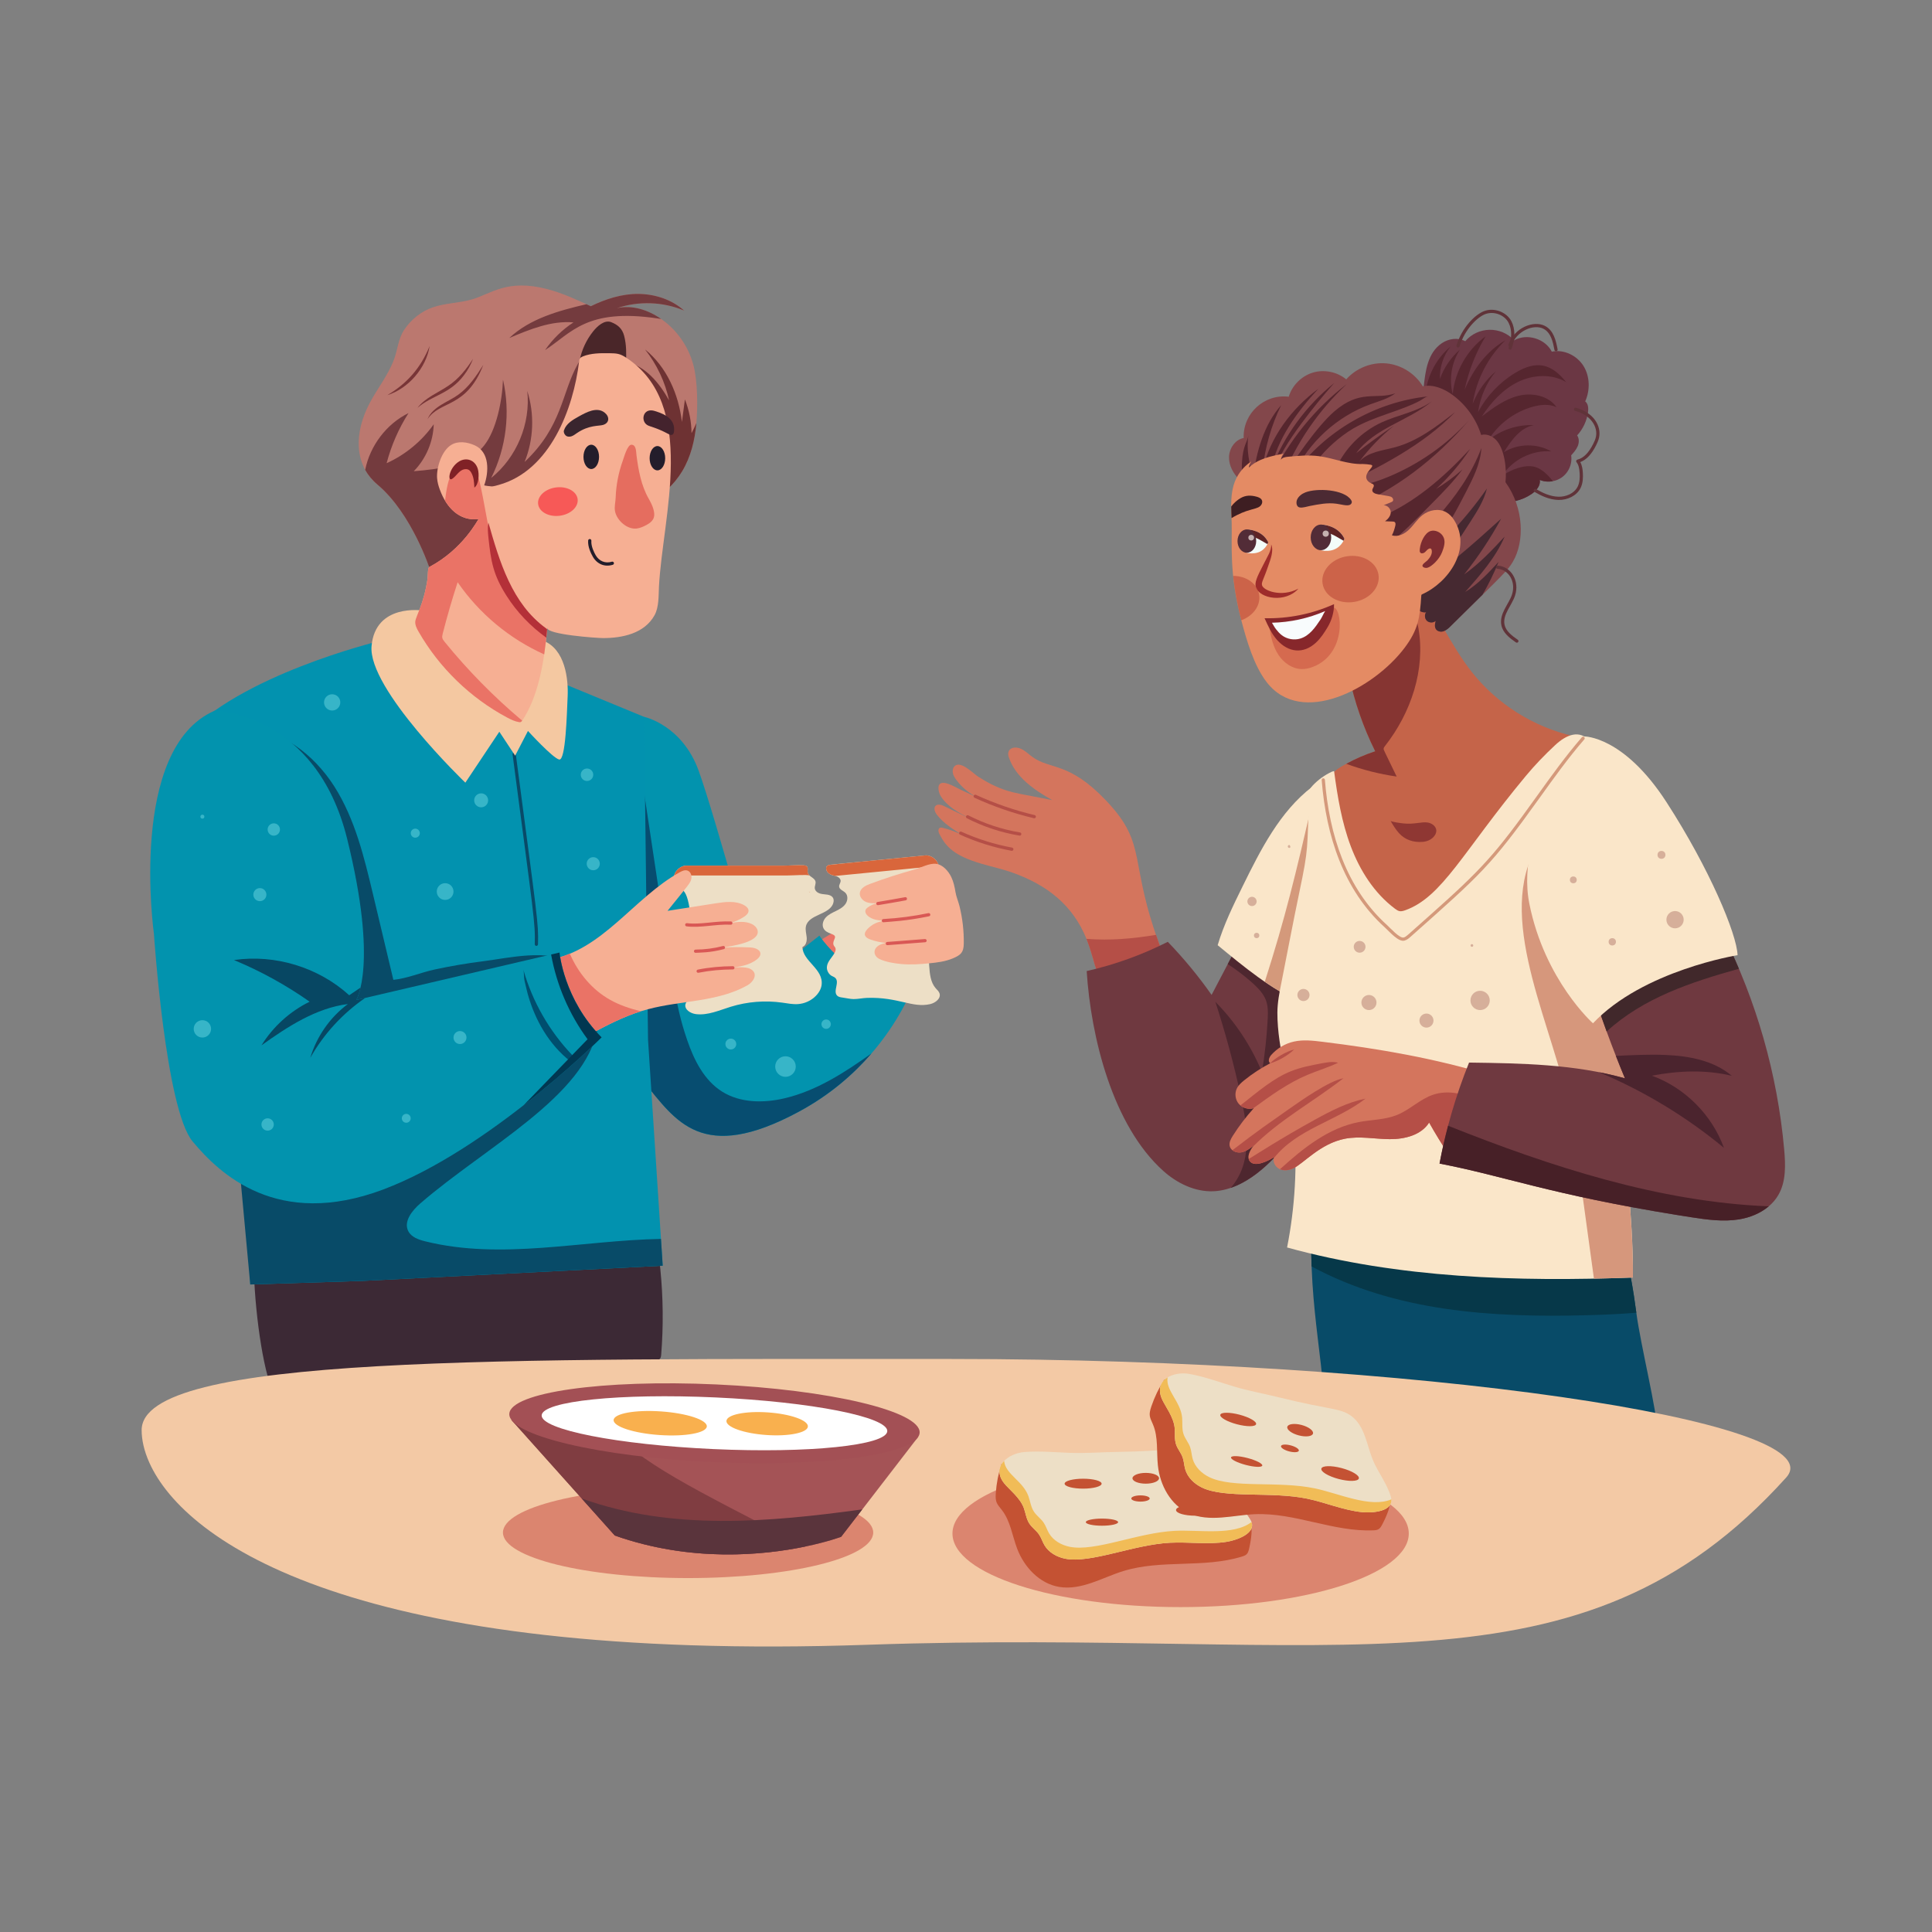 <?xml version="1.0" encoding="utf-8"?>
<svg xmlns="http://www.w3.org/2000/svg" id="Layer_1" style="enable-background:new 0 0 600 600" version="1.1" viewBox="0 0 600 600" x="0" y="0">
  <rect x="0" y="0" width="600" height="600" fill="#808080" stroke="none"/>
  <g id="Sharing_Food_1_">
    <g id="Sharing_Food">
      <g>
        <path d="M79.015,385.12c-0.911,11.195,1.129,31.374,4.098,42.261&#xD;&#xA;				c39.132,10.139,79.677-1.742,120.179-4.855&#xD;&#xA;				c1.607-0.124,1.947-0.563,2.049-1.83c1.416-17.687-0.374-35.589-5.272-52.737" style="fill:#3c2935"/>
        <path d="M514.624,444.153c-3.264,0.334-6.553,0.358-9.826,0.157&#xD;&#xA;				c-8.237-0.505-7.653-8.958-93.164-4.181c-1.164-23.483-6.504-40.014-3.566-72.711&#xD;&#xA;				l96.825,22.701c1.168,3.716,2.336,10.376,3.283,17.557&#xD;&#xA;				C509.493,417.665,514.735,438.78,514.624,444.153z" style="fill:#084b68"/>
        <path d="M508.176,407.675c-5.145,0.434-10.313,0.647-15.466,0.781&#xD;&#xA;				c-29.47,0.786-59.423-1.159-85.384-15.15&#xD;&#xA;				c-0.276-8.632-0.032-17.28,0.742-25.889l96.825,22.701&#xD;&#xA;				C506.061,393.835,507.229,400.495,508.176,407.675z" style="fill:#063849"/>
        <path d="M291.777,290.244c-2.186,3.714-4.367,7.423-6.552,11.137&#xD;&#xA;				l-10.752,13.387c-3.478-0.996-6.594-3.028-9.252-5.478&#xD;&#xA;				c-4.172-3.852-9.259-11.188-12.41-15.948c8.479-5.77,17.796-10.178,27.071-14.559&#xD;&#xA;				c0.644-0.304,0.899-0.266,1.371,0.245&#xD;&#xA;				C284.762,282.766,288.267,286.502,291.777,290.244z" style="fill:#ea7366"/>
        <path d="M343.515,310.693c0.329-0.296-3.195-9.919-3.501-10.993&#xD;&#xA;				c-0.778-2.76-1.547-5.478-2.602-8.127&#xD;&#xA;				c-4.269-10.55-12.262-16.728-22.889-20.537&#xD;&#xA;				c-3.181-1.139-6.492-1.848-9.729-2.797c-8.441-2.48-11.013-5.214-13.072-9.257&#xD;&#xA;				c-0.324-0.634-0.477-1.597,0.171-1.894c0.283-0.13,0.607-0.06,0.908,0.009&#xD;&#xA;				c2.014,0.491,3.973,1.199,5.83,2.107c-2.727-1.718-5.515-3.478-7.529-5.997&#xD;&#xA;				c-1.833-2.269-0.669-4.195,2.042-2.89c2.626,1.269,5.247,2.538,7.872,3.806&#xD;&#xA;				c-3.366-1.769-6.895-3.686-8.891-6.923c-0.593-0.963-1.287-3.556,0.241-4.001&#xD;&#xA;				c1.607-0.472,4.566,1.403,5.978,2.061c1.843,0.852,3.686,1.709,5.533,2.565&#xD;&#xA;				c-2.709-1.269-5.094-3.214-6.876-5.612c-0.482-0.648-0.931-1.352-1.084-2.144&#xD;&#xA;				c-0.157-0.792,0.028-1.699,0.644-2.223c1.899-1.607,5.742,2.403,7.196,3.339&#xD;&#xA;				c2.797,1.801,5.774,3.357,8.96,4.348c2.406,0.752,4.053,1.021,14.054,2.94&#xD;&#xA;				c-5.622-3.153-11.447-7.189-13.484-13.313c-0.889-2.676,1.607-3.654,3.918-2.551&#xD;&#xA;				c1.283,0.611,2.288,1.662,3.445,2.491c5.649,4.03,11.321,1.391,22.824,13.494&#xD;&#xA;				c13.412,14.077,6.583,18.661,17.323,46.663L343.515,310.693z" style="fill:#d4755d"/>
        <path d="M343.515,310.693c0.329-0.296-3.195-9.919-3.501-10.993&#xD;&#xA;				c-0.778-2.76-1.547-5.478-2.602-8.127c7.365,0.574,14.363-0.054,21.611-1.246&#xD;&#xA;				c0.556,1.658,1.148,3.302,1.774,4.932L343.515,310.693z" style="fill:#b54f47"/>
        <path d="M411.831,314.726c-0.783,11.549-2.538,23.301-7.96,33.531&#xD;&#xA;				c-5.183,9.766-16.008,21.254-27.01,21.699&#xD;&#xA;				c-5.742,0.236-11.303-2.477-15.587-6.311&#xD;&#xA;				c-15.706-14.081-22.487-41.463-23.792-62.074&#xD;&#xA;				c8.729-1.973,17.212-5.034,25.186-9.081c4.955,5.131,9.507,10.646,13.605,16.48&#xD;&#xA;				c8.478-16.158,6.608-12.59,7.835-14.929L411.831,314.726z" style="fill:#6f3940"/>
        <path d="M411.831,314.726c-0.783,11.549-2.538,23.301-7.96,33.531&#xD;&#xA;				c-4.431,8.35-12.887,17.688-21.681,20.671&#xD;&#xA;				c6.748-7.754,5.38-18.214,3.228-28.201c-2.149-9.998-4.816-19.884-7.979-29.608&#xD;&#xA;				c6.173,6.242,11.118,13.697,14.471,21.815&#xD;&#xA;				c0.898-5.45,1.496-10.956,1.787-16.471c0.255-4.905-0.234-7.209-4.932-11.373&#xD;&#xA;				c-2.343-2.079-4.848-3.978-7.479-5.677c0.94-1.792,1.88-3.579,2.82-5.371&#xD;&#xA;				L411.831,314.726z" style="fill:#4e272f"/>
        <path d="M412.304,270.846c-2.542,12.869-5.422,27.626-7.965,40.5&#xD;&#xA;				c-9.541-3.955-18.226-11.27-26.182-17.805&#xD;&#xA;				c1.88-6.358,4.825-12.345,7.752-18.296&#xD;&#xA;				c5.608-11.387,11.549-23.19,21.62-30.919&#xD;&#xA;				C414.072,280.669,411.816,268.135,412.304,270.846z" style="fill:#fae6c9"/>
        <path d="M412.304,270.846c-2.542,12.869-5.422,27.626-7.965,40.5&#xD;&#xA;				c-4.01-1.662-7.854-3.908-11.558-6.441c6.418-20.014,9.522-33.101,14.92-56.355&#xD;&#xA;				l0.783,1.065L412.304,270.846z" style="fill:#d4997b"/>
        <g>
          <path d="M493.178,127.963c-0.352,2.686-1.551,5.256-3.385,7.256&#xD;&#xA;					c0.676,0.954,0.63,2.273,0.176,3.352c-0.449,1.079-1.246,1.968-2.028,2.834&#xD;&#xA;					c0.526,3.484-1.674,7.271-5.705,8.029c-1.357,0.255-2.788,0.134-4.061-0.398&#xD;&#xA;					c0.324,1.741-1.033,3.343-2.491,4.353c-2.991,2.07-6.738,2.848-10.373,2.732&#xD;&#xA;					c-3.64-0.116-7.196-1.07-10.646-2.218&#xD;&#xA;					c-1.268-3.413,4.616,12.425-12.521-33.702&#xD;&#xA;					c0.516-4.953,1.213-10.644,5.659-13.637c2.116-1.422,5.01-1.82,7.238-0.593&#xD;&#xA;					c3.953-4.612,11.079-4.75,15.198-0.287c3.959-2.237,9.627-0.523,11.688,3.529&#xD;&#xA;					c3.746-0.787,7.803,1.185,9.831,4.427c2.028,3.246,2.102,7.52,0.546,11.016&#xD;&#xA;					C493.243,125.393,493.331,126.778,493.178,127.963z" style="fill:#6b3744"/>
          <path d="M462.185,136.734c3.936-3.214,9.076-4.922,14.151-4.705&#xD;&#xA;					c-4.232,0.801-7.015,4.76-9.303,8.414c4.376-2.732,10.261-2.834,14.73-0.259&#xD;&#xA;					c-5.95-0.486-12.054,2.556-15.253,7.594&#xD;&#xA;					c2.688-1.962,7.158-3.671,10.28-2.751c2.088,0.611,4.172,2.665,5.446,4.408&#xD;&#xA;					c-1.357,0.255-2.788,0.134-4.061-0.398c0.324,1.741-1.033,3.343-2.491,4.353&#xD;&#xA;					c-2.991,2.07-6.738,2.848-10.373,2.732c-3.64-0.116-7.196-1.07-10.646-2.218&#xD;&#xA;					l-11.924-32.09c0.695-5.464,3.491-10.65,7.733-14.175&#xD;&#xA;					c-2.246,2.811-3.431,6.446-3.283,10.044c1.236-3.496,3.394-6.659,6.191-9.095&#xD;&#xA;					c-2.607,4.024-3.436,9.159-2.223,13.795&#xD;&#xA;					c0.662-7.052,4.473-13.758,10.201-17.93&#xD;&#xA;					c-3.061,5.122-5.27,10.743-6.511,16.578&#xD;&#xA;					c2.626-6.215,6.784-11.998,12.642-15.337&#xD;&#xA;					c-5.399,5.233-9.02,12.271-10.136,19.713&#xD;&#xA;					c1.523-3.903,4.029-7.414,7.224-10.127c-2.964,3.617-4.904,8.062-5.548,12.693&#xD;&#xA;					c2.667-4.996,6.701-9.252,11.549-12.183c6.647-4.028,11.233-2.865,15.795,2.871&#xD;&#xA;					c-4.473-2.672-10.322-2.32-14.999-0.019&#xD;&#xA;					c-4.677,2.302-8.312,6.312-11.178,10.669&#xD;&#xA;					c3.496-2.635,7.117-5.335,11.364-6.395c4.246-1.056,9.321-0.06,11.827,3.529&#xD;&#xA;					c-2.255-1.056-4.908-0.801-7.312-0.144&#xD;&#xA;					C470.358,127.871,465.288,131.677,462.185,136.734z" style="fill:#56262f"/>
          <path d="M488.607,228.596c-8.682,17.411-17.43,34.934-29.122,50.483&#xD;&#xA;					c-5.613,7.453-10.191,11.239-19.574,10.359&#xD;&#xA;					c-15.365-1.445-27.394-14.195-27.83-29.733&#xD;&#xA;					c-0.153-5.46,1.148-10.863,1.278-16.323c0.069-2.855,0.102-3.71,4.732-6.172&#xD;&#xA;					c2.871-1.57,5.886-2.871,8.993-3.894c-3.7-7.446-6.446-15.369-8.141-23.505&#xD;&#xA;					c4.77-5.784,9.604-11.516,14.499-17.198&#xD;&#xA;					c8.281-14.989,5.425-9.819,6.043-10.937&#xD;&#xA;					c6.793,8.377,10.947,18.624,17.638,27.08&#xD;&#xA;					C464.977,218.664,476.276,225.79,488.607,228.596z" style="fill:#c56449"/>
          <path d="M505.672,366.674c0.705,10.044,1.538,19.984,1.44,30.073&#xD;&#xA;					c-35.856,1.336-72.661,0.24-107.399-9.332&#xD;&#xA;					c2.468-12.475,3.196-25.295,2.19-37.973&#xD;&#xA;					c-0.915-11.687-5.221-23.217-5.198-34.912c0.008-3.136,0.615-6.241,1.238-9.317&#xD;&#xA;					c1.86-9.369,3.623-18.761,5.581-28.116c2.992-14.259,2.336-12.889,3.076-30.629&#xD;&#xA;					c0.04-1.16,0.176-1.547,1.035-2.483c1.71-1.815,3.758-3.301,6.024-4.343&#xD;&#xA;					l0.653-0.188c1.058,7.952,2.371,15.926,5.199,23.412&#xD;&#xA;					c2.828,7.501,7.299,14.553,13.713,19.346c1.097,0.818,1.642,1.018,3.151,0.488&#xD;&#xA;					c11.606-4.138,17.893-18.156,37.477-41.716&#xD;&#xA;					c2.851-3.428,5.874-6.564,9.137-9.602c3.368-3.136,7.547-5.018,10.862-1.118&#xD;&#xA;					c3.458,4.066,5.694,9.527,7.359,14.53c2.296,6.879,3.518,14.02,4.508,21.207&#xD;&#xA;					c2.743,19.771,3.254,22.648,0.998,71.639&#xD;&#xA;					C506.272,347.192,504.997,357.192,505.672,366.674z" style="fill:#fae6c9"/>
          <path d="M505.672,366.674c0.705,10.044,1.538,19.984,1.44,30.073&#xD;&#xA;					c-4.028,0.15-8.064,0.263-12.1,0.345&#xD;&#xA;					c-5.954-43.316-6.471-48.203-8.417-56.404&#xD;&#xA;					c-6.364-26.9-23.077-58.873-7.651-80.431l26.773,5.746&#xD;&#xA;					c0.167,1.216,0.566,4.279,1.493,11.395c0.008,2.543,0.277,5.169,0.69,7.817&#xD;&#xA;					c0.73,11.808-0.703,41.965-1.185,52.428&#xD;&#xA;					C506.272,347.192,504.997,357.192,505.672,366.674z" style="fill:#d6977c"/>
          <path d="M433.748,241.164c-5.339-0.764-10.595-2.093-15.656-3.954&#xD;&#xA;					c2.871-1.57,5.886-2.871,8.993-3.894c-3.7-7.446-6.446-15.369-8.141-23.505&#xD;&#xA;					c4.77-5.784,9.604-11.516,14.499-17.198l2.584-4.672&#xD;&#xA;					c2.955,1.578,3.885,3.819,4.464,7.062c2.274,12.892-2.292,26.385-10.373,36.684&#xD;&#xA;					c-0.195,0.25-0.403,0.523-0.417,0.843&#xD;&#xA;					C429.687,232.907,429.57,232.519,433.748,241.164z" style="fill:#863532"/>
          <path d="M469.844,174.427c-1.606,2.73-2.552,3.505-18.699,19.407&#xD;&#xA;					c-1.158,1.148-2.82,3.089-4.719,2.024c-0.486-0.273-0.746-0.843-0.787-1.398&#xD;&#xA;					s0.097-1.107,0.232-1.644c-0.732,0.662-1.973,0.662-2.704-0.005&#xD;&#xA;					c-0.732-0.667-0.847-1.903-0.255-2.695c-0.759,0.208-1.57-0.093-2.237-0.509&#xD;&#xA;					c-1.542-0.954-2.639-2.505-3.357-4.168c-2.12-4.88-0.394-7.907-7.265-14.397&#xD;&#xA;					c-2.516-2.389-5.435-4.546-7.951-6.923c-4.951-4.683-10.674-9.973-14.827-13.744&#xD;&#xA;					l-22.264-1.329c-1.949-1.862-3.385-4.413-3.329-7.108&#xD;&#xA;					c0.06-2.69,1.908-5.409,4.552-5.918&#xD;&#xA;					c-0.256-7.634,6.403-13.74,13.994-12.813c1.06-3.519,3.964-6.423,7.483-7.488&#xD;&#xA;					c3.515-1.06,7.543-0.245,10.373,2.098c3.061-3.482,7.83-5.386,12.442-4.964&#xD;&#xA;					c4.617,0.421,8.965,3.153,11.345,7.127c3.246-0.709,6.603,0.741,9.28,2.709&#xD;&#xA;					c4.154,3.056,7.298,7.465,8.835,12.392c1.63-0.44,3.413,0.296,4.589,1.51&#xD;&#xA;					c2.715,2.811,3.409,9.108,2.964,13.155&#xD;&#xA;					C473.345,157.802,473.48,168.258,469.844,174.427z" style="fill:#83474b"/>
          <path d="M465.385,174.515c-1.412,3.505-3.079,6.913-4.983,10.183&#xD;&#xA;					c-2.55,2.518-4.437,4.39-9.257,9.136c-1.158,1.148-2.82,3.089-4.719,2.024&#xD;&#xA;					c-0.486-0.273-0.746-0.843-0.787-1.398s0.097-1.107,0.232-1.644&#xD;&#xA;					c-0.732,0.662-1.973,0.662-2.704-0.005c-0.732-0.667-0.847-1.903-0.255-2.695&#xD;&#xA;					c-0.759,0.208-1.57-0.093-2.237-0.509c-3.201-1.98-4.105-5.945-4.825-9.391&#xD;&#xA;					c-0.453-2.152-1.483-4.183-2.63-5.668l17.921-9.697&#xD;&#xA;					c3.857-4.112,7.414-8.507,10.632-13.132c-0.926,3.792-3.084,7.15-5.2,10.433&#xD;&#xA;					c-3.399,5.256-6.802,10.521-10.701,15.42c2.459-1.139,4.612-2.839,6.705-4.561&#xD;&#xA;					c4.663-3.844,9.146-7.891,13.628-11.942&#xD;&#xA;					c-3.316,6.085-7.159,11.873-11.479,17.291&#xD;&#xA;					c4.705-3.279,8.65-7.516,12.554-11.711c-2.783,6.497-7.557,11.905-12.257,17.189&#xD;&#xA;					C459.013,181.424,462.227,177.946,465.385,174.515z" style="fill:#462931"/>
          <path d="M429.511,170.537c-2.385-2.19-5.066-4.205-7.409-6.418&#xD;&#xA;					c-2.825-2.672-5.668-5.325-8.525-7.965c-0.477-2.991-0.523-6.062-0.273-9.085&#xD;&#xA;					l1.477-1.398c2.825-6.353,8.025-11.614,14.341-14.513&#xD;&#xA;					c5.131-2.352,10.989-3.227,15.573-6.524&#xD;&#xA;					c-7.284,6.081-17.817,8.265-23.51,16.105&#xD;&#xA;					c3.825-3.01,7.761-5.876,11.799-8.59&#xD;&#xA;					c-4.098,3.283-7.77,7.09-10.901,11.299c2.663-3.107,7.215-3.487,11.169-4.552&#xD;&#xA;					c6.997-1.889,12.915-6.446,18.629-10.896&#xD;&#xA;					c-10.025,10.326-23.186,16.925-36.133,23.213&#xD;&#xA;					c5.237,0.389,10.451-1.079,15.304-3.079&#xD;&#xA;					c9.507-3.917,18.134-9.947,25.08-17.527&#xD;&#xA;					c-10.211,11.845-22.889,21.778-37.443,27.501&#xD;&#xA;					c4.206-0.188,5.095,3.099,7.608,3.163c0.658,0.019,1.287-0.222,1.894-0.472&#xD;&#xA;					c11.049-4.538,20.268-12.637,28.381-21.398&#xD;&#xA;					c-2.996,4.57-6.566,8.766-10.595,12.456c2.908-1.774,5.659-3.806,8.206-6.071&#xD;&#xA;					c-2.829,3.834-6.191,7.233-9.544,10.618&#xD;&#xA;					C439.782,161.313,434.906,166.231,429.511,170.537z" style="fill:#56262e"/>
          <path d="M460.055,139.137c-0.282,4.881-2.579,9.391-4.825,13.734&#xD;&#xA;					c-4.85,9.364-11.06,21.504-21.565,22.301c-1.005-1.491-2.25-2.848-3.612-4.13&#xD;&#xA;					c6.643-0.527,11.71-5.227,16.138-10.206&#xD;&#xA;					C451.923,154.381,457.04,147.227,460.055,139.137z" style="fill:#56262e"/>
          <path d="M443.533,123.101c-0.778,0.079-1.806,0.94-2.505,1.324&#xD;&#xA;					c-5.881,3.198-14.179,4.771-20.838,8.692&#xD;&#xA;					c-4.221,2.489-8.492,6.461-10.641,9.317c-0.875,1.167-1.153,2.45-1.94,3.658&#xD;&#xA;					c-1.51,2.329-3.996,3.946-6.622,4.742c-3.32,1.005-6.876,0.852-10.312,0.38&#xD;&#xA;					c-0.815-0.111-1.648-0.245-2.376-0.634c-2.672-1.412-2.741-4.274-2.602-6.927&#xD;&#xA;					c0.288-5.293,1.661-6.32,2.005-8.414c-0.713,4.362,0.333,8.798,1.38,13.091&#xD;&#xA;					c1.187-8.15,3.351-16.31,8.789-22.496&#xD;&#xA;					c-3.07,6.293-5.029,13.123-5.765,20.088&#xD;&#xA;					c2.343-10.127,8.933-18.986,17.291-25.158&#xD;&#xA;					c-6.598,7.162-12.754,15.494-14.684,25.121&#xD;&#xA;					c4.024-10.493,10.873-19.889,19.634-26.932&#xD;&#xA;					c-3.547,4.005-6.923,8.164-10.109,12.461c-3.867,5.219-7.506,10.734-9.488,16.92&#xD;&#xA;					c5.409-11.373,13.545-21.431,23.538-29.085&#xD;&#xA;					c-8.9,8.275-15.916,18.569-20.356,29.881&#xD;&#xA;					c3.825-6.034,11.013-16.645,16.411-21.329&#xD;&#xA;					c8.079-6.996,12.778-3.568,18.972-5.64c-2.264,1.695-5.08,2.426-7.738,3.394&#xD;&#xA;					c-10.345,3.765-19.087,11.734-23.792,21.685&#xD;&#xA;					C411.484,133.821,427.062,124.814,443.533,123.101z" style="fill:#56262e"/>
          <path d="M441.69,184.55c-0.219,0.096-0.277,0.162-0.301,0.472&#xD;&#xA;					c-0.408,6.764-0.981,10.599-5.191,16.179&#xD;&#xA;					c-9.488,12.591-31.965,24.649-42.792,10.683&#xD;&#xA;					c-3.959-5.106-6.197-12.792-7.909-19.254&#xD;&#xA;					c-3.824-14.465-2.832-23.906-2.987-30.141&#xD;&#xA;					c-0.105-3.96-0.485-8.005,0.579-11.743c0.866-3.028,2.866-5.723,5.515-7.432&#xD;&#xA;					c-0.407,0.556-0.667,1.213-0.745,1.894c2.815-2.737,6.918-3.584,10.776-4.311&#xD;&#xA;					c-0.477,0.528-0.783,1.213-0.852,1.922c0.394-0.727,1.343-0.884,2.162-0.963&#xD;&#xA;					c3.191-0.301,6.418-0.602,9.599-0.199c4.575,0.579,9.048,2.612,13.66,2.445&#xD;&#xA;					c0.838,0.019,1.672,0.097,2.501,0.232c1.159,0.193-0.169,1.185-0.908,2.315&#xD;&#xA;					c-0.993,1.521-0.487,2.801,1.185,3.51c0.227,0.097,0.482,0.194,0.602,0.407&#xD;&#xA;					c0.287,0.505-0.361,1.051-0.403,1.63c-0.06,0.787,0.926,1.167,1.704,1.297&#xD;&#xA;					c3.572,0.61,3.955,0.602,4.408,0.982c0.343,0.282,0.509,0.834,0.227,1.176&#xD;&#xA;					c-0.192,0.238-0.164,0.167-2.811,1.255c1.098,0.005,2.107,0.949,2.186,2.042&#xD;&#xA;					c0.083,1.19-0.796,2.237-1.764,2.931c2.621,0.092,2.75,0.08,2.964,0.222&#xD;&#xA;					c0.37,0.241,0.324,0.783,0.218,1.209c-0.236,0.963-0.56,2.056-1.042,2.931&#xD;&#xA;					c1.894,0.634,3.964-0.44,5.385-1.838c1.426-1.403,2.501-3.153,4.061-4.399&#xD;&#xA;					c2.065-1.648,5.108-2.218,7.414-0.926c1.019,0.57,1.838,1.454,2.459,2.44&#xD;&#xA;					C457.17,170.375,449.918,180.854,441.69,184.55z" style="fill:#e48b64"/>
          <path d="M407.622,207.147c-1.093,0.408-2.25,0.667-3.417,0.639&#xD;&#xA;					c-2.903-0.074-5.543-1.959-7.15-4.376c-1.607-2.417-2.32-5.321-2.751-8.192&#xD;&#xA;					l16.819-4.32c2.266-1.944,2.474-2.21,2.931-2.223&#xD;&#xA;					C416.811,188.571,418.377,203.137,407.622,207.147z" style="opacity:.61;fill:#cb5542"/>
          <path d="M414.296,187.622c-6.745,3.044-14.179,4.55-21.577,4.373&#xD;&#xA;					c1.084,2.37,2.155,4.804,3.887,6.751c3.405,3.826,8.091,4.55,12.116,0.791&#xD;&#xA;					c1.454-1.358,2.552-3.048,3.577-4.753&#xD;&#xA;					C413.556,192.692,414.327,190.063,414.296,187.622z" style="fill:#87272b"/>
          <path d="M443.406,255.446c1.31,0.213,2.634,1.195,2.661,2.522&#xD;&#xA;					c0.029,1.414-1.53,3.298-4.354,3.49c-2.811,0.191-5.351-0.62-7.254-2.724&#xD;&#xA;					c-1.041-1.152-1.847-2.493-2.621-3.839c0.183,0.365,3.409,0.762,3.903,0.817&#xD;&#xA;					C439.329,256.107,441.404,255.121,443.406,255.446z" style="fill:#8f3733"/>
          <g>
            <path d="M470.79,199.509c-2.006-1.392-4.006-2.944-4.511-5.259&#xD;&#xA;						c-0.797-3.641,2.341-6.643,3.292-9.632c1.294-4.056-1.145-7.766-4.503-7.968&#xD;&#xA;						c-0.647-0.039-0.62-1.029,0.061-0.998c4.008,0.241,6.889,4.581,5.396,9.27&#xD;&#xA;						c-0.983,3.089-3.959,5.951-3.269,9.115c0.429,1.962,2.186,3.32,4.104,4.651&#xD;&#xA;						c0.227,0.157,0.283,0.469,0.126,0.696&#xD;&#xA;						C471.327,199.612,471.015,199.665,470.79,199.509z" style="fill:#603339"/>
          </g>
          <g>
            <path d="M483.981,155.263c-2.881-0.064-5.483-1.372-7.429-2.504&#xD;&#xA;						c-0.238-0.139-0.319-0.445-0.18-0.684c0.139-0.239,0.445-0.318,0.684-0.181&#xD;&#xA;						c1.841,1.072,4.295,2.31,6.946,2.369c2.182,0.06,4.841-0.905,5.959-3.14&#xD;&#xA;						c0.673-1.345,0.681-2.929,0.613-4.159c-0.197-3.521-1.292-3.214-1.051-3.904&#xD;&#xA;						c0.056-0.16,0.188-0.28,0.352-0.32c1.89-0.466,3.499-2.071,4.922-4.906&#xD;&#xA;						c0.342-0.682,0.68-1.419,0.836-2.187c0.618-3.028-1.467-6.698-6.469-8.043&#xD;&#xA;						c-0.267-0.072-0.425-0.346-0.353-0.613c0.071-0.266,0.345-0.423,0.612-0.353&#xD;&#xA;						c5.515,1.484,7.913,5.656,7.189,9.209c-0.18,0.881-0.55,1.691-0.922,2.435&#xD;&#xA;						c-1.403,2.795-3.018,4.513-4.919,5.225c0.595,1.089,0.742,2.364,0.8,3.402&#xD;&#xA;						c0.075,1.354,0.062,3.107-0.717,4.662&#xD;&#xA;						C489.66,153.959,486.793,155.329,483.981,155.263z" style="fill:#603339"/>
          </g>
          <g>
            <path d="M468.811,108.549c-0.258-0.098-0.389-0.386-0.291-0.645&#xD;&#xA;						c1.048-2.775,1.048-5.558-0.002-7.633c-1.259-2.488-4.583-3.733-7.258-2.721&#xD;&#xA;						c-2.513,0.951-6.376,4.767-7.974,10.007&#xD;&#xA;						c-0.197,0.638-1.148,0.338-0.957-0.292c1.705-5.588,5.801-9.6,8.577-10.65&#xD;&#xA;						c3.133-1.184,7.025,0.284,8.504,3.206c1.176,2.325,1.192,5.401,0.045,8.438&#xD;&#xA;						C469.359,108.515,469.071,108.647,468.811,108.549z" style="fill:#603339"/>
          </g>
          <g>
            <path d="M482.749,108.683c-0.475-2.495-1.07-5.381-3.431-6.592&#xD;&#xA;						c-2.932-1.503-8.274,0.55-9.919,5.229c-0.092,0.26-0.377,0.399-0.638,0.306&#xD;&#xA;						c-0.261-0.092-0.397-0.377-0.306-0.638c1.829-5.201,7.801-7.588,11.319-5.786&#xD;&#xA;						c2.713,1.392,3.424,4.504,3.956,7.294c0.052,0.271-0.126,0.533-0.397,0.585&#xD;&#xA;						C483.06,109.132,482.801,108.952,482.749,108.683z" style="fill:#603339"/>
          </g>
          <path d="M402.793,155.216c-0.319,0.806-0.224,2.185,0.834,2.38&#xD;&#xA;					c0.957,0.176,2.254-0.291,3.184-0.469c2.704-0.52,5.475-1.079,8.236-0.693&#xD;&#xA;					c1.491,0.208,3.211,0.738,4.096,0.375c0.361-0.148,0.67-0.486,0.675-0.876&#xD;&#xA;					c0.004-0.263-0.126-0.51-0.274-0.727c-2.199-3.213-10.529-3.721-14.178-2.28&#xD;&#xA;					c-1.042,0.412-2.12,1.195-2.562,2.267&#xD;&#xA;					C402.8,155.199,402.796,155.208,402.793,155.216z" style="fill:#4c2a33"/>
          <path d="M391.179,157.321c-1.321,0.96-3.935,0.713-8.719,3.58&#xD;&#xA;					c-0.042-1.185-0.093-2.389-0.102-3.589c0.801-1.116,1.94-2.056,2.922-2.626&#xD;&#xA;					c1.593-0.921,3.181-0.908,4.918-0.449c0.699,0.185,1.463,0.5,1.718,1.176&#xD;&#xA;					C392.174,156.099,391.772,156.891,391.179,157.321z" style="fill:#3e1e22"/>
          <g>
            <path d="M417.527,167.291c0,0-0.079,0.264-0.278,0.648&#xD;&#xA;						c-0.653,1.278-2.598,3.922-7.173,2.931c0.009-0.1,0.72-8.419,0.676-7.904&#xD;&#xA;						C410.753,162.966,415.499,163.101,417.527,167.291z" style="fill:#f3fcf9"/>
            <path d="M417.527,167.291c0,0-0.079,0.264-0.278,0.648&#xD;&#xA;						c-1.764-0.996-3.445-2.167-5.409-2.612l-1.255-0.403l0.167-1.959&#xD;&#xA;						C410.753,162.966,415.499,163.101,417.527,167.291z" style="fill:#5f2324"/>
            <ellipse cx="410.232" cy="166.892" rx="3.185" ry="3.981" style="fill:#522c37"/>
            <circle cx="411.717" cy="165.729" r=".965" style="fill:#c5b1b0"/>
          </g>
          <g>
            <path d="M393.864,168.401c0,0-0.072,0.24-0.253,0.59&#xD;&#xA;						c-0.595,1.164-2.366,3.572-6.532,2.669c0.009-0.1,0.657-7.682,0.616-7.198&#xD;&#xA;						C387.695,164.462,392.017,164.584,393.864,168.401z" style="fill:#f3fcf9"/>
            <path d="M393.864,168.401c0,0-0.072,0.24-0.253,0.59&#xD;&#xA;						c-1.607-0.907-3.137-1.974-4.925-2.378l-1.143-0.367l0.152-1.784&#xD;&#xA;						C387.695,164.462,392.017,164.584,393.864,168.401z" style="fill:#5f2324"/>
            <ellipse cx="387.221" cy="168.037" rx="2.9" ry="3.625" style="fill:#522c37"/>
            <circle cx="388.573" cy="166.978" r=".879" style="fill:#c5b1b0"/>
          </g>
          <path d="M394.781,169.093c0.87,1.975-0.249,4.721-0.985,6.834&#xD;&#xA;					c-1.26,3.783-2.161,4.999-1.856,5.829c0.387,1.618,5.957,3.871,11.289,1.056&#xD;&#xA;					c-3.965,4.525-12.048,3.174-13.2-0.471c-0.412-1.345,0.12-2.79,2.337-7.022&#xD;&#xA;					C393.601,172.771,394.838,171.176,394.781,169.093z" style="fill:#9e2c2b"/>
          <path d="M411.545,189.777c-5.208,2.259-10.856,3.496-16.532,3.619&#xD;&#xA;					c0.448,0.674,0.738,1.346,1.24,1.982c0.547,0.693,1.131,1.368,1.834,1.903&#xD;&#xA;					c1.617,1.232,3.841,1.623,5.781,1.018c2.843-0.887,4.606-3.467,6.205-5.872&#xD;&#xA;					C410.663,191.538,410.955,190.665,411.545,189.777z" style="fill:#f8fcfd"/>
          <ellipse cx="419.419" cy="179.845" rx="8.791" ry="7.176" style="opacity:.61;fill:#bd4a39" transform="rotate(-9.128 419.419 179.845)"/>
          <path d="M385.497,192.63c-1.195-4.519-2.047-9.132-2.533-13.781&#xD;&#xA;					c4.075,0.014,7.52,2.394,8.071,5.825&#xD;&#xA;					C391.572,188.018,389.192,191.273,385.497,192.63z" style="opacity:.61;fill:#bd4a39"/>
          <path d="M447.876,171.411c0.586-1.541,1.184-3.367,0.252-4.896&#xD;&#xA;					c-0.82-1.345-2.495-1.973-3.772-1.623c-1.859,0.51-3.201,3.49-3.396,5.42&#xD;&#xA;					c-0.047,0.466-0.193,1.156,0.29,1.438c0.399,0.234,0.979-0.006,1.294-0.28&#xD;&#xA;					c0.434-0.378,0.764-0.912,1.306-1.104c0.393-0.139,0.662-0.006,0.767,0.449&#xD;&#xA;					c0.275,1.191-0.492,2.367-1.343,3.244c-0.389,0.4-2.063,1.365-1.338,1.994&#xD;&#xA;					c0.378,0.329,0.937,0.384,1.421,0.253&#xD;&#xA;					C444.463,176.006,446.928,173.904,447.876,171.411z" style="fill:#7d2c31"/>
        </g>
        <path d="M285.812,300.463c-0.071,0.1-7.553,28.526-37.703,44.769&#xD;&#xA;				c-30.159,16.263-38.24,2.829-48.103-9.187c-9.864-12.017-8.512-107.624,0-113.432&#xD;&#xA;				c0,0,11.817,2.445,16.999,16.819c5.186,14.374,19.143,65.51,19.143,65.51&#xD;&#xA;				l18.323-14.374C254.471,290.567,268.609,312.007,285.812,300.463z" style="fill:#0293ae"/>
        <path d="M270.651,327.144c-5.515,6.395-12.864,12.873-22.542,18.087&#xD;&#xA;				c-30.159,16.263-38.24,2.829-48.103-9.187&#xD;&#xA;				c-7.465-9.095-8.507-66.065-4.881-95.757l3.496-3.473&#xD;&#xA;				c10.35,68.367,10.836,74.588,14.781,86.167&#xD;&#xA;				c2.126,6.233,5.288,12.535,10.868,16.036c5.64,3.538,12.859,3.598,19.342,2.075&#xD;&#xA;				C253.615,338.739,262.2,333.146,270.651,327.144z" style="fill:#074d70"/>
        <path d="M205.811,393.083l-93.186,4.71l-34.909,1.114l-1.219-33.887&#xD;&#xA;				c-1.382-10.094-17.336-126.595-17.44-127.357l-2.021-8.501&#xD;&#xA;				c16.996-19.426,60.292-29.949,60.292-29.949l54.829,11.921l27.856,11.483&#xD;&#xA;				l1.24,100.319C202.564,343.162,204.587,374.419,205.811,393.083z" style="fill:#0292af"/>
        <g>
          <path d="M166.579,293.754c-0.004,0-0.009,0-0.014,0&#xD;&#xA;					c-0.276-0.008-0.493-0.237-0.486-0.514c0.183-6.712-0.286-8.596-6.897-58.961&#xD;&#xA;					c-0.035-0.273,0.157-0.525,0.431-0.561c0.262-0.04,0.524,0.156,0.562,0.431&#xD;&#xA;					c6.797,51.793,7.087,52.371,6.905,59.119&#xD;&#xA;					C167.072,293.539,166.85,293.754,166.579,293.754z" style="fill:#094a68"/>
        </g>
        <path d="M205.811,393.083l-93.186,4.71l-34.909,1.114l-3.292-35.67&#xD;&#xA;				l-1.582-24.91c-0.552-4.036-1.104-8.064-1.656-12.1&#xD;&#xA;				c1.004-3.613,1.548-7.555,0.165-10.939c-1.685-4.122-2.659-7.269-3.29-11.885&#xD;&#xA;				c-0.014-0.1-8.435-61.587-9.003-65.739l15.956-11.727&#xD;&#xA;				c11.892,0.186,22.501,8.337,28.859,18.379&#xD;&#xA;				c6.365,10.05,9.211,21.856,11.964,33.418&#xD;&#xA;				c2.115,8.86,4.222,17.705,6.322,26.565c4.287-0.416,8.602-2.308,12.867-3.219&#xD;&#xA;				c4.968-1.068,9.992-1.928,15.046-2.559c7.813-0.989,20.214-3.986,27.089,0.602&#xD;&#xA;				c6.666,4.444,9.849,12.322,8.43,20.257&#xD;&#xA;				c-3.787,21.103-34.678,36.708-55.059,54.349&#xD;&#xA;				c-2.573,2.229-5.297,5.649-3.72,8.659c0.975,1.857,3.197,2.609,5.233,3.118&#xD;&#xA;				c23.791,5.914,48.65-0.308,73.223-0.745L205.811,393.083z" style="fill:#084b68"/>
        <path d="M555.022,458.494c-0.084,0.116-0.185,0.227-0.285,0.343&#xD;&#xA;				c-64.208,71.209-137.467,46.872-285.166,51.958&#xD;&#xA;				c-159.153,5.482-212.102-31.812-223.193-56.565&#xD;&#xA;				c-1.666-3.711-2.388-7.137-2.388-10.094c0-23.432,111.342-22.097,251.309-22.097&#xD;&#xA;				C440.35,422.038,568.59,441.289,555.022,458.494z" style="fill:#f3c9a5"/>
        <ellipse cx="366.652" cy="476.254" rx="70.856" ry="22.848" style="fill:#db856f"/>
        <ellipse cx="213.691" cy="475.946" rx="57.495" ry="14.137" style="fill:#db856f"/>
        <path d="M176.288,216.259c-0.241,5.321-0.602,20.097-2.639,19.615&#xD;&#xA;				c-2.038-0.477-9.687-8.872-9.687-8.872l-3.978,7.673l-4.913-7.432l-10.553,15.823&#xD;&#xA;				c0,0-30.326-29.127-29.127-42.435c1.195-13.309,15.823-11.03,15.823-11.03&#xD;&#xA;				l37.457,9.354C175.561,201.589,176.528,210.938,176.288,216.259z" style="fill:#f4c8a1"/>
        <g>
          <g>
            <path d="M216.264,131.393c-0.472,5.307-1.709,10.498-4.45,15.022&#xD;&#xA;						c-2.413,3.982-5.941,7.284-10.072,9.428c-34.496,1.44-22.591,0.943-25.168,1.051&#xD;&#xA;						c-12.865,8.998-27.326,20.004-43.019,20.004c0,0-5.571-17.342-16.291-26.376&#xD;&#xA;						c-7.643-6.435-7.088-16.498-2.519-25.223c2.422-4.631,5.687-8.585,7.576-13.554&#xD;&#xA;						c1.199-3.153,1.292-6.386,3.158-9.252c2.242-3.421,5.546-5.884,8.909-7.034&#xD;&#xA;						c3.941-1.38,8.252-1.315,12.257-2.496c5.962-1.761,10.835-6.421,23.283-3.186&#xD;&#xA;						c4.739,1.232,9.149,3.285,13.549,5.325c4.598-2.255,9.71-3.885,14.832-3.825&#xD;&#xA;						c5.121,0.065,10.308,1.741,14.123,5.159&#xD;&#xA;						c-6.562-2.755-14.137-3.015-20.875-0.722&#xD;&#xA;						c8.651-2.027,20.515,5.301,23.806,17.74&#xD;&#xA;						C216.705,118.538,216.687,126.665,216.264,131.393z" style="fill:#bb786f"/>
            <path d="M216.264,131.393c-0.472,5.307-1.709,10.498-4.45,15.022&#xD;&#xA;						c-2.413,3.982-5.941,7.284-10.072,9.428l-7.965,0.333l0.69-43.843&#xD;&#xA;						c6.116,1.475,10.266,6.57,13.327,12.017&#xD;&#xA;						c-1.241-5.756-3.82-11.216-7.474-15.832&#xD;&#xA;						c6.728,5.422,10.451,13.948,11.456,22.533l0.931-7.016&#xD;&#xA;						c1.306,3.334,2.005,6.904,2.056,10.484&#xD;&#xA;						C215.305,133.496,215.806,132.454,216.264,131.393z" style="fill:#6e3233"/>
            <path d="M185.901,137.08c-3.302,8.09-7.77,15.698-13.202,22.538&#xD;&#xA;						c-11.868,8.349-25.005,17.281-39.143,17.281c0,0-5.571-17.342-16.291-26.376&#xD;&#xA;						c-1.7-1.431-2.95-2.987-3.853-4.603&#xD;&#xA;						c1.51-7.497,6.585-14.253,13.461-17.638&#xD;&#xA;						c-3.056,4.793-5.362,10.067-6.802,15.568&#xD;&#xA;						c5.835-2.635,10.942-6.858,14.628-12.091&#xD;&#xA;						c-0.153,5.404-2.413,10.72-6.2,14.577&#xD;&#xA;						c7.937-0.634,16.791-1.732,21.801-7.923&#xD;&#xA;						c3.868-4.777,5.684-14.026,5.909-20.514&#xD;&#xA;						c2.348,10.197,1.023,21.194-3.677,30.544&#xD;&#xA;						c7.937-6.367,12.313-16.916,11.215-27.038&#xD;&#xA;						c2.292,7.154,1.996,15.11-0.834,22.065&#xD;&#xA;						c11.774-11.111,11.462-21.371,16.513-30.4&#xD;&#xA;						c3.249-5.799,8.127-5.256,9.65,1.074&#xD;&#xA;						C190.907,121.775,188.864,129.814,185.901,137.08z" style="fill:#743b3e"/>
            <path d="M194.398,112.774c-2.075,0.602-4.237,0.912-6.4,0.917&#xD;&#xA;						l-7.974-1.843c0.667-3.26,2.116-6.353,4.195-8.951&#xD;&#xA;						c1.199-1.5,3.464-3.695,5.617-2.839c2.075,0.824,3.417,2.024,3.996,4.214&#xD;&#xA;						C194.565,107.045,194.532,109.93,194.398,112.774z" style="fill:#4a2629"/>
            <path d="M204.646,182.215c-0.139,2.815,0.019,6.326-1.366,8.84&#xD;&#xA;						c-3.13,5.687-9.988,7.104-15.966,7.108c-1.968,0-17.546-1.098-17.365-3.172&#xD;&#xA;						c-0.007,0.1-0.159,1.813-0.292,3.033&#xD;&#xA;						c-0.887,8.519-2.693,18.574-7.418,25.677&#xD;&#xA;						c-0.348,0.559-0.612,0.63-1.13,0.542c-1.287-0.222-2.482-0.81-3.635-1.426&#xD;&#xA;						c-11.405-6.089-21.042-15.439-27.474-26.649&#xD;&#xA;						c-0.565-0.986-1.125-2.061-1.014-3.191c0.145-1.528,2.638-5.404,3.783-13.169&#xD;&#xA;						c0.093-0.602,0.037-3.445,0.528-3.7&#xD;&#xA;						c10.569-5.568,15.177-14.882,15.332-14.897&#xD;&#xA;						c-5.907,0.698-9.943-3.498-12.016-9.095c-0.431-1.162-0.778-2.366-0.866-3.607&#xD;&#xA;						c-0.241-3.292,1.403-8.442,4.311-10.294c2.167-1.38,5.047-0.963,7.39,0.093&#xD;&#xA;						c4.668,2.098,4.399,8.275,2.931,12.391c-0.042,0.121,2.186,0.38,2.394,0.361&#xD;&#xA;						c0.718-0.056,1.486-0.292,2.186-0.491&#xD;&#xA;						c15.883-4.422,23.135-23.63,24.904-38.421&#xD;&#xA;						c0.095-0.734,0.193-1.071,1.19-1.477c2.542-1.014,5.362-1.005,8.099-0.982&#xD;&#xA;						c2.425,0.028,3.38,0.135,5.196,1.311&#xD;&#xA;						C216.809,125.59,205.757,160.449,204.646,182.215z" style="fill:#f6af93"/>
            <path d="M169.879,195.754c-0.19,2.171-0.505,4.993-0.875,7.469&#xD;&#xA;						c-10.775-4.834-20.19-12.674-26.881-22.408&#xD;&#xA;						c-1.718,5.27-3.265,10.6-4.635,15.971&#xD;&#xA;						c-0.28,1.119-0.251,1.524,0.607,2.565&#xD;&#xA;						c7.228,8.881,15.3,17.087,24.07,24.454&#xD;&#xA;						c-0.31,0.46-0.568,0.519-1.056,0.435c-1.287-0.222-2.482-0.81-3.635-1.426&#xD;&#xA;						c-11.405-6.089-21.042-15.439-27.474-26.649&#xD;&#xA;						c-0.565-0.986-1.125-2.061-1.014-3.191c0.145-1.528,2.638-5.404,3.783-13.169&#xD;&#xA;						c0.093-0.602,0.037-3.445,0.528-3.7&#xD;&#xA;						c10.569-5.568,15.177-14.882,15.332-14.897&#xD;&#xA;						c-4.533,0.535-8.112-1.856-10.424-5.728c0.449-3.385,0.866-6.812,2.69-9.595&#xD;&#xA;						c1.014-1.547,3.038-2.644,4.848-1.788c1.283,0.607,2.13,1.908,2.561,3.265&#xD;&#xA;						c2.391,7.512,3.969,25.234,8.247,33.341&#xD;&#xA;						C159.119,185.576,165.651,192.216,169.879,195.754z" style="fill:#ea7366"/>
            <path d="M120.25,122.736c6.02-3.523,10.42-8.435,13.173-15.276&#xD;&#xA;						C132.365,114.285,126.814,120.691,120.25,122.736z" style="fill:#783537"/>
            <path d="M129.645,126.671c2.398-3.164,6.408-4.71,9.512-6.815&#xD;&#xA;						c3.198-2.104,5.656-5.155,7.77-8.455c-0.709,1.833-1.659,3.592-2.874,5.172&#xD;&#xA;						C139.618,122.445,134.135,122.739,129.645,126.671z" style="fill:#783537"/>
            <path d="M132.779,130.176c1.632-4,6.525-5.361,9.535-7.592&#xD;&#xA;						c3.25-2.326,5.66-5.874,7.776-9.263&#xD;&#xA;						C144.842,126.857,136.607,124.317,132.779,130.176z" style="fill:#783537"/>
            <path d="M205.326,99.058c-0.403-0.06-0.801-0.12-1.204-0.181&#xD;&#xA;						c-22.016-3.242-26.69,4.547-34.846,9.85&#xD;&#xA;						c2.338-3.413,5.353-6.353,8.821-8.604&#xD;&#xA;						c-6.886-0.593-13.572,2.158-19.935,4.848&#xD;&#xA;						c6.437-6.043,15.323-8.474,23.964-10.498c0.449,0.213,0.903,0.421,1.352,0.63&#xD;&#xA;						c4.598-2.255,9.71-3.885,14.832-3.825c5.121,0.065,10.308,1.741,14.123,5.159&#xD;&#xA;						c-6.562-2.755-14.137-3.015-20.875-0.722&#xD;&#xA;						C196.311,94.601,201.346,96.268,205.326,99.058z" style="fill:#743b3e"/>
          </g>
          <path d="M169.911,195.384c-0.074,0.861-0.157,1.741-0.255,2.64&#xD;&#xA;					c-4.885-3.496-9.113-7.914-12.341-12.984&#xD;&#xA;					c-4.147-6.52-4.833-10.671-5.603-17.833&#xD;&#xA;					c-0.176-1.635-0.352-3.292-0.032-4.904c3.448,12.12,7.329,25.168,17.851,32.79&#xD;&#xA;					L169.911,195.384z" style="fill:#b43038"/>
          <path d="M142.582,143.304c-3.177,1.931-3.764,6.494-2.114,5.377&#xD;&#xA;					c1.182-0.8,1.897-2.224,3.229-2.793c0.658-0.281,1.475-0.292,2.044,0.142&#xD;&#xA;					c0.243,0.185,0.426,0.438,0.582,0.701c0.823,1.392,0.92,3.08,0.995,4.695&#xD;&#xA;					c1.412-0.96,1.558-4.213,1.064-5.823&#xD;&#xA;					C147.533,142.837,144.842,141.931,142.582,143.304z" style="fill:#802126"/>
          <ellipse cx="183.621" cy="141.887" rx="2.418" ry="3.771" style="fill:#231d2b"/>
          <ellipse cx="204.165" cy="142.302" rx="2.418" ry="3.771" style="fill:#231d2b"/>
          <path d="M209.325,133.983c0.407-3.615-2.483-5.225-5.488-6.194&#xD;&#xA;					c-0.526-0.17-1.063-0.332-1.616-0.343c-2.639-0.053-3.161,3.339-1.224,4.548&#xD;&#xA;					c0.856,0.535,2.821,0.76,6.537,2.763c0.403,0.217,0.892,0.446,1.294,0.226&#xD;&#xA;					C209.167,134.796,209.281,134.368,209.325,133.983z" style="fill:#44232d"/>
          <path d="M187.843,128.198c1.505,1.24,1.451,3.142-0.519,3.755&#xD;&#xA;					c-1.351,0.42-4.406-0.026-8.165,2.55c-0.538,0.369-1.06,0.783-1.677,0.993&#xD;&#xA;					c-0.617,0.21-1.371,0.172-1.834-0.287c-0.403-0.4-0.683-1.01-0.503-1.56&#xD;&#xA;					c0.69-2.103,2.716-3.268,4.582-4.301&#xD;&#xA;					C182.074,128.048,185.4,126.184,187.843,128.198z" style="fill:#39252e"/>
          <path d="M203.177,160.068c0.12-1.714-0.943-3.857-1.7-5.166&#xD;&#xA;					c-2.348-4.058-3.223-8.93-3.816-13.569c-0.129-1.01-0.041-3.209-1.567-3.218&#xD;&#xA;					c-1.262-0.007-2.313,3.934-2.667,4.913c-1.375,3.8-2.112,7.833-2.22,11.416&#xD;&#xA;					c-0.042,1.411-0.468,2.869-0.215,4.278c0.515,2.87,3.821,5.861,6.851,5.401&#xD;&#xA;					c1.008-0.153,1.956-0.575,2.858-1.051&#xD;&#xA;					C201.918,162.43,203.074,161.541,203.177,160.068z" style="fill:#e56d5f"/>
          <ellipse cx="173.256" cy="155.774" rx="6.183" ry="4.434" style="fill:#f75957" transform="rotate(-7.145 173.256 155.774)"/>
          <g>
            <path d="M184.129,172.923c-0.618-1.07-1.631-3.152-1.471-5.064&#xD;&#xA;						c0.023-0.276,0.27-0.48,0.54-0.457c0.275,0.023,0.479,0.265,0.456,0.54&#xD;&#xA;						c-0.143,1.702,0.89,3.701,1.34,4.481c1.08,1.869,3.004,2.643,5.025,2.018&#xD;&#xA;						c0.263-0.082,0.544,0.067,0.625,0.33c0.082,0.264-0.065,0.544-0.33,0.625&#xD;&#xA;						C187.836,176.164,185.461,175.228,184.129,172.923z" style="fill:#231d2b"/>
          </g>
        </g>
        <path d="M257.342,268.643c0.343-0.124-2.791,0.231,30.275-3.007&#xD;&#xA;				c2.133,0.058,4.359,2.136,3.746,4.18c-0.469,1.563-1.946,2.598-2.737,4.026&#xD;&#xA;				c-0.604,1.088-0.783,2.355-0.896,3.594c-0.496,5.427,0.006,10.459,0.849,22.608&#xD;&#xA;				c0.168,2.419,0.41,5.025,2.002,6.854c0.434,0.498,0.971,0.944,1.187,1.569&#xD;&#xA;				c0.548,1.585-1.263,2.997-2.898,3.37c-5.58,1.274-9.859-2.232-19.526-1.939&#xD;&#xA;				c-1.406,0.043-2.841,0.374-4.236,0.372c-1.138-0.002-2.357-0.33-3.502-0.478&#xD;&#xA;				c-0.559-0.073-1.157-0.162-1.573-0.543c-1.489-1.361,0.854-4.238-0.666-5.583&#xD;&#xA;				c-0.293-0.259-0.68-0.38-1.025-0.566c-1.007-0.544-1.639-1.714-1.541-2.854&#xD;&#xA;				c0.142-1.659,1.596-2.858,2.388-4.323c0.759-1.404,0.003-1.834-0.235-2.258&#xD;&#xA;				c-0.563-1.004,0.444-2.154,0.374-2.733c-0.13-1.063-2.612-0.861-3.552-2.572&#xD;&#xA;				c-0.602-1.097-0.16-2.526,0.69-3.445c1.701-1.838,4.687-2.119,6.125-4.218&#xD;&#xA;				c0.707-1.032,0.821-2.578-0.072-3.455c-0.666-0.654-1.846-0.982-1.917-1.913&#xD;&#xA;				c-0.047-0.619,0.476-1.166,0.464-1.787c-0.011-0.579-0.494-1.052-1.022-1.292&#xD;&#xA;				s-1.115-0.31-1.666-0.492c-0.767-0.253-1.503-0.787-1.723-1.564&#xD;&#xA;				C256.396,269.281,256.761,268.853,257.342,268.643z" style="fill:#eddfc6"/>
        <path d="M243.264,268.836h-30.434c-2.118,0.266-4.13,2.551-3.321,4.525&#xD;&#xA;				c0.619,1.51,2.189,2.396,3.117,3.74c2.053,2.975,2.237,13.239,2.34,16.881&#xD;&#xA;				c0.087,3.064,0.174,6.128,0.26,9.192c0.069,2.424,0.082,5.041-1.325,7.016&#xD;&#xA;				c-0.383,0.538-0.874,1.035-1.028,1.677c-0.391,1.631,1.549,2.859,3.213,3.072&#xD;&#xA;				c3.713,0.473,7.312-1.194,10.891-2.293c5.151-1.582,10.652-2.017,15.987-1.264&#xD;&#xA;				c1.633,0.231,3.272,0.572,4.916,0.443c3.942-0.307,6.927-3.254,7.276-5.898&#xD;&#xA;				c0.666-5.039-5.857-7.354-5.954-11.828c1.091-0.425,1.428-1.823,1.322-2.989&#xD;&#xA;				s-0.493-2.344-0.226-3.484c0.882-3.765,7.473-3.516,8.503-7.243&#xD;&#xA;				c0.36-1.301-0.205-2.262-1.804-2.537c-0.787-0.135-1.602-0.119-2.365-0.355&#xD;&#xA;				c-0.763-0.235-1.5-0.815-1.589-1.609c-0.079-0.708,0.372-1.413,0.218-2.109&#xD;&#xA;				c-0.269-1.213-2.118-1.524-2.399-2.735c-0.216-0.93,0.576-2.195-1.298-2.316&#xD;&#xA;				C247.794,268.609,245.039,268.836,243.264,268.836z" style="fill:#eddfc6"/>
        <path d="M287.615,269.27c-22.856,2.236-28.126,2.759-28.227,2.759&#xD;&#xA;				c-0.335-0.09-0.681-0.165-1.01-0.271c-0.766-0.255-1.505-0.787-1.723-1.563&#xD;&#xA;				c-0.26-0.915,0.106-1.345,0.686-1.553c0.258-0.093,16.547-1.652,30.274-3.009&#xD;&#xA;				c2.137,0.058,4.36,2.137,3.748,4.184c-0.122,0.409-0.314,0.787-0.553,1.143&#xD;&#xA;				C290.082,269.993,288.832,269.302,287.615,269.27z" style="fill:#d9663b"/>
        <path d="M244.432,271.886h-30.433c-1.584,0.197-3.105,1.526-3.44,3.009&#xD;&#xA;				c-0.425-0.457-0.808-0.946-1.047-1.537c-0.808-1.973,1.202-4.259,3.318-4.525&#xD;&#xA;				h30.433c1.776,0,4.53-0.223,6.3-0.112c1.885,0.109,1.077,1.37,1.302,2.318&#xD;&#xA;				c0.08,0.335,0.276,0.601,0.532,0.84&#xD;&#xA;				C250.505,271.561,246.367,271.886,244.432,271.886z" style="fill:#d9663b"/>
        <path d="M251.63,277.223c-0.153-0.111-0.296-0.222-0.426-0.343&#xD;&#xA;				C251.383,276.944,251.544,277.052,251.63,277.223z" style="fill:#d9663b"/>
        <g>
          <path d="M235.103,297.908c-2.352,1.899-5.52,2.339-8.534,2.686&#xD;&#xA;					c1.686-0.185,5.01-0.481,6.506,0.338c2.547,1.403,0.945,3.992-0.94,5.057&#xD;&#xA;					c-9.28,5.233-20.625,4.682-30.914,7.437&#xD;&#xA;					c-11.201,2.958-21.349,10.143-31.775,15.327l1.097-30.659&#xD;&#xA;					c16.642-2.982,26.224-19.236,40.514-27.187&#xD;&#xA;					c0.75-0.421,1.63-0.829,2.45-0.546c0.968,0.333,1.394,1.542,1.19,2.542&#xD;&#xA;					c-0.265,1.339-0.687,1.625-7.381,9.965c4.955-0.773,9.91-1.547,14.864-2.32&#xD;&#xA;					c3.024-0.472,6.312-0.903,8.979,0.597c1.671,0.94,1.845,2.326-0.093,3.575&#xD;&#xA;					c-1.292,0.829-2.704,1.477-4.177,1.908c2.195-0.333,4.547-0.644,6.552,0.315&#xD;&#xA;					c1.028,0.491,1.968,1.468,1.889,2.607c-0.222,3.137-7.932,4.249-11.016,4.733&#xD;&#xA;					c2.885-0.185,5.784-0.199,8.669-0.046&#xD;&#xA;					C235.872,294.389,237.265,296.167,235.103,297.908z" style="fill:#f6af93"/>
          <path d="M199.035,314.064c-10.474,3.311-19.717,9.78-29.59,14.688&#xD;&#xA;					l1.097-30.659c2.223-0.398,4.358-1.065,6.423-1.94&#xD;&#xA;					c2.547,5.95,6.867,11.178,12.498,14.346&#xD;&#xA;					C192.441,312.175,195.71,313.249,199.035,314.064z" style="fill:#ea7366"/>
          <g>
            <path d="M186.836,322.162c-0.1,0.079-34.94,34.895-67.811,47.242&#xD;&#xA;						c-32.878,12.35-50.812-4.839-59.221-14.925&#xD;&#xA;						c-8.405-10.09-12.003-64.505-12.003-64.505s-8.104-57.568,18.856-69.26&#xD;&#xA;						c0,0,31.447,0.57,41.157,39.8c9.734,39.313,2.823,49.961,2.806,50.062&#xD;&#xA;						c-0.484,0.113,5.887-1.377,63.139-14.758&#xD;&#xA;						C173.759,295.818,175.07,310.391,186.836,322.162z" style="fill:#0293ae"/>
            <path d="M177.959,328.473c-0.236,0.407-0.57,0.759-0.963,1.023&#xD;&#xA;						c-6.463-5.117-10.796-12.585-13.077-20.704&#xD;&#xA;						c-0.375-1.352-0.662-2.723-0.991-4.084c-0.282-1.181-0.107-2.542-0.426-3.686&#xD;&#xA;						c2.806,9.984,8.108,19.254,15.295,26.733L177.959,328.473z" style="fill:#004e6e"/>
            <path d="M113.408,309.923c-6.992,4.797-12.882,11.206-17.045,18.592&#xD;&#xA;						c1.973-6.622,6.126-12.572,11.665-16.703&#xD;&#xA;						c-9.937,1.278-18.675,7.011-26.83,12.831&#xD;&#xA;						c3.593-5.793,8.84-10.549,14.962-13.559&#xD;&#xA;						c-7.326-5.154-15.221-9.502-23.496-12.933&#xD;&#xA;						c12.753-1.866,26.256,2.26,35.79,10.933&#xD;&#xA;						c1.162-0.806,2.334-1.598,3.51-2.38c-0.644,2.769-1.343,3.871-1.343,3.871&#xD;&#xA;						L113.408,309.923z" style="fill:#074763"/>
            <path d="M162.627,343.231c6.617-6.83,13.23-13.66,19.847-20.491&#xD;&#xA;						c-5.719-7.747-9.613-16.832-11.322-26.311l2.607-0.611&#xD;&#xA;						c0,0,1.31,14.573,13.077,26.344C186.836,322.162,176.894,332.09,162.627,343.231z" style="fill:#013751"/>
          </g>
          <g>
            <path d="M213.217,287.69c-0.274-0.034-0.469-0.284-0.435-0.558&#xD;&#xA;						c0.033-0.274,0.28-0.473,0.558-0.435c4.231,0.523,8.681-0.731,13.647-0.531&#xD;&#xA;						c0.677,0.028,0.605,1.061-0.041,0.999&#xD;&#xA;						C222.1,286.972,217.621,288.235,213.217,287.69z" style="fill:#d95855"/>
          </g>
          <g>
            <path d="M216.011,295.904c-0.275,0-0.499-0.223-0.5-0.499&#xD;&#xA;						s0.223-0.5,0.498-0.501c2.874-0.009,5.741-0.382,8.521-1.111&#xD;&#xA;						c0.645-0.166,0.89,0.8,0.254,0.968&#xD;&#xA;						C220.376,295.916,217.419,295.811,216.011,295.904z" style="fill:#d95855"/>
          </g>
          <g>
            <path d="M216.328,301.707c-0.054-0.271,0.121-0.534,0.393-0.588&#xD;&#xA;						c3.577-0.715,7.254-1.036,10.882-1.057c0.688,0.002,0.634,1.053-0.004,1&#xD;&#xA;						c-3.575,0.021-7.171,0.336-10.683,1.037&#xD;&#xA;						C216.649,302.154,216.383,301.98,216.328,301.707z" style="fill:#d95855"/>
          </g>
        </g>
        <path d="M295.432,272.378c0.704,1.471,1.045,3.074,1.306,4.674&#xD;&#xA;				c0.248,1.526,0.885,2.885,1.255,4.394c0.929,3.788,1.375,7.695,1.316,11.596&#xD;&#xA;				c-0.041,2.734-0.907,3.521-3.293,4.547c-2.367,1.018-4.972,1.339-7.514,1.586&#xD;&#xA;				c-2.819,0.274-5.668,0.465-8.496,0.223c-2.124-0.182-4.935-0.629-6.869-1.568&#xD;&#xA;				c-1.822-0.885-2.162-2.953-0.312-4.162c0.672-0.44,1.465-0.65,2.242-0.854&#xD;&#xA;				c-1.646-0.143-3.273-0.503-4.825-1.067c-1.743-0.634-2.214-1.684-0.981-3.08&#xD;&#xA;				c1.397-1.582,3.447-2.569,5.555-2.676c-1.863-0.124-3.87-0.304-5.28-1.527&#xD;&#xA;				c-0.55-0.476-0.996-1.239-0.714-1.909c0.13-0.308,0.393-0.539,0.661-0.739&#xD;&#xA;				c0.888-0.662,1.932-1.115,3.023-1.31c-1.214,0.035-2.472,0.062-3.588-0.417&#xD;&#xA;				c-1.116-0.479-2.048-1.615-1.883-2.818c0.203-1.478,1.807-2.269,3.205-2.788&#xD;&#xA;				c4.52-1.677,9.112-3.16,13.759-4.445c2.029-0.561,4.601-2.037,6.74-1.772&#xD;&#xA;				C292.768,268.516,294.548,270.53,295.432,272.378z" style="fill:#f6af93"/>
        <g>
          <path d="M272.552,280.112c2.834-0.462,5.707-0.961,8.536-1.483&#xD;&#xA;					c0.65-0.123,0.834,0.863,0.182,0.983c-2.837,0.523-5.716,1.023-8.558,1.487&#xD;&#xA;					C272.057,281.209,271.902,280.219,272.552,280.112z" style="fill:#d95855"/>
        </g>
        <g>
          <path d="M274.351,286.417c-0.642,0-0.671-0.964-0.028-0.999&#xD;&#xA;					c4.688-0.262,9.398-0.88,14-1.836c0.268-0.053,0.534,0.117,0.591,0.388&#xD;&#xA;					c0.057,0.27-0.117,0.535-0.388,0.591&#xD;&#xA;					C281.341,286.054,276.622,286.205,274.351,286.417z" style="fill:#d95855"/>
        </g>
        <g>
          <path d="M275.541,292.532l11.707-0.905&#xD;&#xA;					c0.252-0.021,0.516,0.184,0.536,0.46c0.021,0.275-0.185,0.516-0.46,0.537&#xD;&#xA;					l-11.707,0.905C274.954,293.58,274.885,292.583,275.541,292.532z" style="fill:#d95855"/>
        </g>
        <g>
          <path d="M462.657,333.865c-2.968,7.858-5.708,15.698-8.27,23.626&#xD;&#xA;					l-4.344,1.241c-2.209-3.283-4.283-6.659-6.214-10.113&#xD;&#xA;					c-2.463,3.927-7.622,5.191-12.257,5.158c-4.635-0.037-9.317-1.019-13.869-0.139&#xD;&#xA;					c-7.749,1.495-12.976,7.831-16.147,9.252c-1.675,0.752-3.281,0.654-4.265,0.13&#xD;&#xA;					c-1.423-0.711-2.135-2.458-1.593-3.677c-1.985,1.261-5.799,3.145-7.418,1.445&#xD;&#xA;					c-1.29-1.364-0.129-3.532,1.033-5.006c-1.167,0.912-2.399,1.857-3.857,2.102&#xD;&#xA;					c-1.465,0.244-3.206-0.491-3.556-1.917c-0.282-1.13,0.338-2.269,0.963-3.246&#xD;&#xA;					c1.926-3.038,4.107-5.909,6.52-8.576c-1.526,0.509-3.521,0.016-4.677-1.343&#xD;&#xA;					c-1.111-1.31-1.343-3.302-0.565-4.83c0.514-1.014,1.394-1.783,2.278-2.496&#xD;&#xA;					c2.51-2.024,5.223-3.802,8.085-5.288c-0.857-0.482-0.375-1.811,0.273-2.547&#xD;&#xA;					c1.848-2.098,4.376-3.584,7.103-4.181c2.839-0.621,5.793-0.292,8.678,0.06&#xD;&#xA;					C428.154,325.668,445.7,328.688,462.657,333.865z" style="fill:#d4755d"/>
          <path d="M459.661,342.01c-1.843,5.131-3.598,10.294-5.274,15.48&#xD;&#xA;					l-4.344,1.241c-2.209-3.283-4.283-6.659-6.214-10.113&#xD;&#xA;					c-2.463,3.927-7.622,5.191-12.257,5.158c-4.635-0.037-9.317-1.019-13.869-0.139&#xD;&#xA;					c-7.749,1.495-12.976,7.831-16.147,9.252c-1.269,0.57-2.778,0.764-4.052,0.232&#xD;&#xA;					c7.233-6.566,15.063-12.864,24.565-14.665&#xD;&#xA;					c3.959-0.75,8.122-0.69,11.85-2.218c3.973-1.625,7.122-4.927,11.197-6.279&#xD;&#xA;					C449.891,338.375,455.123,339.746,459.661,342.01z" style="fill:#b54f47"/>
          <g>
            <g>
              <path d="M552.334,371.026c-0.787,1.389-1.824,2.589-3.028,3.607&#xD;&#xA;							c-2.552,2.167-5.872,3.505-9.21,4.052&#xD;&#xA;							c-4.913,0.801-9.937,0.102-14.855-0.658&#xD;&#xA;							c-1.5-0.232-3.001-0.468-4.501-0.713&#xD;&#xA;							c-39.32-6.371-53.643-12.115-73.678-15.953&#xD;&#xA;							c1.987-10.595,5.038-21.126,9.169-31.368&#xD;&#xA;							c16.323,0.224,32.735,0.482,48.413,4.899&#xD;&#xA;							c-0.968-2.315-1.908-4.64-2.82-6.978c-0.986-2.514-1.94-5.038-2.866-7.576&#xD;&#xA;							c-1.014-2.774-1.987-5.561-2.927-8.363l39.249-21.454&#xD;&#xA;							c10.038,20.103,16.711,42.775,18.819,66.538&#xD;&#xA;							C554.52,361.811,554.691,366.881,552.334,371.026z" style="fill:#6f3940"/>
              <path d="M549.306,374.633c-2.552,2.167-5.872,3.505-9.21,4.052&#xD;&#xA;							c-4.913,0.801-9.937,0.102-14.855-0.658&#xD;&#xA;							c-1.5-0.232-3.001-0.468-4.501-0.713&#xD;&#xA;							c-39.32-6.371-53.643-12.115-73.678-15.953&#xD;&#xA;							c0.741-3.95,1.625-7.868,2.653-11.753&#xD;&#xA;							C481.652,362.343,515.285,373.285,549.306,374.633z" style="fill:#472027"/>
              <path d="M535.382,356.471c-11.683-9.673-24.802-17.61-38.786-23.491&#xD;&#xA;							c2.704,0.533,5.385,1.162,8.048,1.912c-0.968-2.315-1.908-4.64-2.82-6.978&#xD;&#xA;							c5.108-0.241,10.22-0.495,15.318-0.292&#xD;&#xA;							c7.358,0.296,15.068,1.718,20.685,6.478&#xD;&#xA;							c-8.099-1.954-16.624-1.611-24.806-0.037&#xD;&#xA;							C523.254,337.796,531.672,346.228,535.382,356.471z" style="fill:#4b242e"/>
              <path d="M540.04,300.853c-14.785,4.125-29.671,9.022-41.083,19.486&#xD;&#xA;							c-1.014-2.774-1.987-5.561-2.927-8.363l39.249-21.454&#xD;&#xA;							C536.974,293.916,538.563,297.361,540.04,300.853z" style="fill:#41282b"/>
            </g>
            <path d="M539.619,296.639c0,0-29.354,4.691-44.908,21.157&#xD;&#xA;						c0,0-15.003-13.359-19.759-37.142c-4.756-23.788,17.041-51.951,17.041-51.951&#xD;&#xA;						s12.211-0.204,25.538,20.393C530.857,269.689,539.401,290.068,539.619,296.639z" style="fill:#fae6c9"/>
          </g>
          <path d="M394.427,330.223c1.747-1.767,5.033-3.673,7.476-4.302&#xD;&#xA;					C400.15,327.691,396.895,329.579,394.427,330.223z" style="fill:#b54f47"/>
          <path d="M415.573,330.035c-3.089,1.496-6.409,2.454-9.567,3.788&#xD;&#xA;					c-6.075,2.57-11.465,6.469-16.791,10.368h-0.005&#xD;&#xA;					c-1.371,0.37-2.903,0.014-3.992-0.885c5.687-4.492,10.305-8.484,15.74-10.646&#xD;&#xA;					c2.996-1.19,6.182-1.801,9.349-2.403&#xD;&#xA;					C412.049,329.924,413.855,329.595,415.573,330.035z" style="fill:#b54f47"/>
          <path d="M388.956,356.258c0.116-0.167,0.236-0.324,0.357-0.477&#xD;&#xA;					c-1.167,0.912-2.399,1.857-3.857,2.102c-0.945,0.158-2-0.088-2.727-0.671&#xD;&#xA;					c3.886-2.84,3.91-3.264,17.532-12.762c3.793-2.645,12.481-8.812,16.943-9.576&#xD;&#xA;					C407.877,342.144,397.245,347.826,388.956,356.258z" style="fill:#b54f47"/>
          <path d="M424.07,341.186c-8.986,6.976-21.356,9.405-28.492,18.541&#xD;&#xA;					c0.028-0.13,0.065-0.259,0.12-0.384c-1.985,1.261-5.799,3.145-7.418,1.445&#xD;&#xA;					c-0.241-0.255-0.398-0.537-0.482-0.843c2.734-1.654,9.459-6.09,20.444-12.155&#xD;&#xA;					C413.267,345.015,418.444,342.329,424.07,341.186z" style="fill:#b54f47"/>
        </g>
        <g>
          <path d="M321.095,254.107c-6.329-1.501-12.535-3.64-18.447-6.356&#xD;&#xA;					c-0.251-0.115-0.36-0.412-0.245-0.663s0.414-0.361,0.663-0.245&#xD;&#xA;					c5.852,2.688,11.995,4.806,18.26,6.292c0.269,0.063,0.435,0.333,0.371,0.602&#xD;&#xA;					C321.633,254.004,321.364,254.171,321.095,254.107z" style="fill:#b54f47"/>
        </g>
        <g>
          <path d="M316.606,259.51c-5.698-0.952-11.194-2.768-16.336-5.396&#xD;&#xA;					c-0.246-0.126-0.344-0.427-0.218-0.673s0.427-0.343,0.673-0.218&#xD;&#xA;					c5.05,2.582,10.448,4.365,16.045,5.3c0.272,0.045,0.457,0.303,0.411,0.576&#xD;&#xA;					C317.134,259.378,316.867,259.557,316.606,259.51z" style="fill:#b54f47"/>
        </g>
        <g>
          <path d="M314.14,264.22c-5.508-1.02-10.889-2.708-15.994-5.017&#xD;&#xA;					c-0.252-0.114-0.363-0.41-0.25-0.662c0.114-0.251,0.413-0.362,0.662-0.25&#xD;&#xA;					c5.032,2.275,10.336,3.939,15.764,4.944c0.271,0.05,0.451,0.311,0.4,0.583&#xD;&#xA;					C314.671,264.099,314.401,264.271,314.14,264.22z" style="fill:#b54f47"/>
        </g>
        <g>
          <g>
            <path d="M285.187,446.19c-2.451,3.181,8.875-11.515-23.959,31.088&#xD;&#xA;						c0,0-4.178,1.566-11.205,3.024c-12.865,2.672-35.283,4.967-59.084-3.43&#xD;&#xA;						c-42.142-47.115-29.757-33.268-32.107-35.896&#xD;&#xA;						C301.501,446.864,282.696,446.088,285.187,446.19z" style="fill:#a45356"/>
            <path d="M250.023,480.302c-12.865,2.672-35.283,4.967-59.084-3.43&#xD;&#xA;						l-32.107-35.896l28.882,1.189l0.057,0.118&#xD;&#xA;						C199.945,455.083,213.739,461.41,250.023,480.302z" style="fill:#803d41"/>
            <ellipse cx="221.887" cy="442.006" rx="12.071" ry="63.783" style="fill:#a35055" transform="rotate(-87.378 221.887 442.006)"/>
            <ellipse cx="221.887" cy="442.006" rx="8.026" ry="53.726" style="fill:#fff" transform="rotate(-87.378 221.887 442.006)"/>
            <path d="M267.792,468.757l-6.565,8.521c0,0-4.178,1.566-11.205,3.024&#xD;&#xA;						c-12.865,2.672-35.283,4.967-59.084-3.43l-10.287-11.505&#xD;&#xA;						C208.628,475.449,238.822,472.72,267.792,468.757z" style="fill:#5a343c"/>
          </g>
          <ellipse cx="238.249" cy="442.144" rx="3.517" ry="12.678" style="fill:#f9b04e" transform="rotate(-86.033 238.249 442.144)"/>
          <ellipse cx="205.036" cy="441.993" rx="3.675" ry="14.506" style="fill:#f9b04e" transform="rotate(-86.033 205.036 441.993)"/>
        </g>
        <g>
          <path d="M387.91,481.011c-0.365,1.57-0.795,1.957-2.182,2.389&#xD;&#xA;					c-12.016,3.69-24.95,0.82-36.942,4.524&#xD;&#xA;					c-6.265,1.929-12.949,6.079-19.894,4.9&#xD;&#xA;					c-6.05-1.027-10.814-6.111-12.996-11.846&#xD;&#xA;					c-1.536-4.043-2.087-8.585-4.74-11.997c-1.523-1.956-2.111-2.343-1.904-5.287&#xD;&#xA;					c0.217-3.082,0.81-6.135,1.762-9.071l39.251,4.029&#xD;&#xA;					c6.437,2.667,12.883,5.334,19.555,7.346c5.348,1.611,10.875,2.813,15.861,5.339&#xD;&#xA;					c1.145,0.58,2.337,1.315,2.799,2.512&#xD;&#xA;					C389.077,475.399,388.269,479.498,387.91,481.011z" style="fill:#c45233"/>
          <path d="M380.898,478.829c-5.791,0.909-11.705-0.024-17.552,0.283&#xD;&#xA;					c-11.41,0.596-24.692,6.523-32.55,4.957&#xD;&#xA;					c-2.582-0.518-5.089-1.918-6.423-4.184c-0.641-1.088-0.994-2.328-1.71-3.364&#xD;&#xA;					c-0.848-1.23-2.158-2.092-2.978-3.346c-0.947-1.442-1.14-3.19-1.706-4.787&#xD;&#xA;					c-1.153-3.285-4.68-5.884-6.168-7.794c-4.015-5.16,1.334-9.283,6.38-9.66&#xD;&#xA;					c4.83-0.358,9.452,0.094,14.268,0.264c4.853,0.17,9.622-0.221,14.456-0.292&#xD;&#xA;					c16.251-0.225,19.121-1.656,23.056-0.146c5.001,1.932,7.075,7.661,10.06,11.573&#xD;&#xA;					c2.568,3.355,6.102,5.947,8.27,9.575&#xD;&#xA;					C390.869,476.218,383.688,478.395,380.898,478.829z" style="fill:#eddfc6"/>
          <path d="M380.898,478.83c-5.791,0.909-11.705-0.024-17.552,0.283&#xD;&#xA;					c-11.41,0.596-24.692,6.523-32.551,4.957&#xD;&#xA;					c-2.582-0.518-5.089-1.918-6.422-4.184c-0.641-1.089-0.994-2.328-1.711-3.364&#xD;&#xA;					c-0.848-1.23-2.158-2.092-2.978-3.346c-0.947-1.442-1.14-3.19-1.706-4.787&#xD;&#xA;					c-1.153-3.285-4.68-5.884-6.168-7.794c-2.111-2.714-1.635-5.141,0.028-6.889&#xD;&#xA;					c0.369,4.114,5.893,6.233,7.563,10.988c0.565,1.597,0.759,3.346,1.706,4.787&#xD;&#xA;					c0.82,1.253,2.13,2.116,2.978,3.346c0.716,1.037,1.07,2.276,1.71,3.364&#xD;&#xA;					c1.334,2.266,3.84,3.666,6.423,4.184c7.915,1.577,20.981-4.353,32.551-4.957&#xD;&#xA;					c7.646-0.401,18.272,1.597,23.899-2.728&#xD;&#xA;					C389.992,476.484,383.513,478.425,380.898,478.83z" style="fill:#f1bc57"/>
          <ellipse cx="336.371" cy="460.769" rx="5.745" ry="1.541" style="fill:#c45233"/>
          <ellipse cx="355.825" cy="459.093" rx="4.124" ry="1.675" style="fill:#c45233"/>
          <ellipse cx="354.19" cy="465.37" rx="2.861" ry=".966" style="fill:#c45233"/>
          <ellipse cx="342.225" cy="472.718" rx="5.016" ry="1.106" style="fill:#c45233"/>
          <ellipse cx="371.245" cy="468.964" rx="6.019" ry="1.756" style="fill:#c45233"/>
        </g>
        <g>
          <path d="M429.238,473.503c-0.752,1.425-1.266,1.69-2.717,1.756&#xD;&#xA;					c-12.559,0.515-24.34-5.547-36.879-5.011&#xD;&#xA;					c-6.55,0.273-14.069,2.59-20.486-0.315&#xD;&#xA;					c-5.591-2.531-8.906-8.659-9.559-14.759&#xD;&#xA;					c-0.459-4.301,0.162-8.834-1.537-12.807c-0.976-2.279-1.446-2.802-0.498-5.597&#xD;&#xA;					c0.993-2.925,2.343-5.728,4.009-8.325l36.939,13.87&#xD;&#xA;					c5.548,4.215,11.104,8.432,17.047,12.073c4.763,2.917,9.804,5.484,13.984,9.193&#xD;&#xA;					c0.96,0.851,1.926,1.865,2.069,3.14&#xD;&#xA;					C431.792,468.373,429.969,472.132,429.238,473.503z" style="fill:#c45233"/>
          <path d="M423.011,469.612c-5.832-0.592-11.314-2.997-17.048-4.186&#xD;&#xA;					c-11.186-2.322-25.539,0.035-32.742-3.476&#xD;&#xA;					c-2.366-1.157-4.435-3.148-5.149-5.679c-0.343-1.215-0.37-2.504-0.799-3.688&#xD;&#xA;					c-0.508-1.405-1.556-2.572-2.03-3.992c-0.55-1.635-0.292-3.375-0.433-5.064&#xD;&#xA;					c-0.281-3.47-3.031-6.88-3.985-9.105c-2.572-6.01,3.648-8.639,8.625-7.721&#xD;&#xA;					c4.762,0.881,9.118,2.493,13.733,3.881c4.651,1.397,9.362,2.231,14.056,3.391&#xD;&#xA;					c15.775,3.912,18.914,3.256,22.336,5.717&#xD;&#xA;					c4.346,3.139,4.896,9.207,6.79,13.749c1.631,3.897,4.391,7.302,5.565,11.362&#xD;&#xA;					C433.317,469.62,425.819,469.901,423.011,469.612z" style="fill:#eddfc6"/>
          <path d="M423.01,469.613c-5.832-0.592-11.315-2.997-17.048-4.186&#xD;&#xA;					c-11.187-2.323-25.539,0.035-32.742-3.476c-2.366-1.157-4.435-3.148-5.148-5.679&#xD;&#xA;					c-0.343-1.216-0.37-2.504-0.8-3.689c-0.508-1.405-1.556-2.572-2.03-3.992&#xD;&#xA;					c-0.55-1.635-0.292-3.375-0.433-5.064c-0.281-3.47-3.031-6.88-3.985-9.105&#xD;&#xA;					c-1.352-3.161-0.275-5.387,1.778-6.656c-0.685,4.053,4.117,7.537,4.523,12.549&#xD;&#xA;					c0.141,1.689-0.116,3.429,0.433,5.064c0.474,1.421,1.522,2.587,2.03,3.992&#xD;&#xA;					c0.429,1.185,0.456,2.473,0.799,3.688c0.714,2.531,2.783,4.521,5.149,5.679&#xD;&#xA;					c7.255,3.537,21.398,1.121,32.742,3.476c7.497,1.555,17.266,6.187,23.808,3.434&#xD;&#xA;					C432.402,469.654,425.642,469.885,423.01,469.613z" style="fill:#f1bc57"/>
          <ellipse cx="384.534" cy="440.831" rx="1.541" ry="5.745" style="fill:#c45233" transform="rotate(-75.28 384.534 440.83)"/>
          <ellipse cx="403.774" cy="444.153" rx="1.675" ry="4.124" style="fill:#c45233" transform="rotate(-75.28 403.774 444.153)"/>
          <ellipse cx="400.598" cy="449.808" rx=".966" ry="2.861" style="fill:#c45233" transform="rotate(-75.28 400.598 449.808)"/>
          <ellipse cx="387.159" cy="453.875" rx="1.106" ry="5.016" style="fill:#c45233" transform="rotate(-75.28 387.16 453.875)"/>
          <ellipse cx="416.18" cy="457.618" rx="1.756" ry="6.019" style="fill:#c45233" transform="rotate(-75.28 416.18 457.618)"/>
        </g>
        <g>
          <path d="M430.069,288.015c-12.779-11.528-18.256-28.469-19.608-45.763&#xD;&#xA;					c-0.022-0.275,0.184-0.516,0.459-0.538c0.281-0.013,0.516,0.183,0.537,0.459&#xD;&#xA;					c1.334,17.034,6.703,33.75,19.282,45.099c0.964,0.868,3.942,4.211,5.175,3.875&#xD;&#xA;					c0.759-0.205,0.769-0.334,7.732-6.523&#xD;&#xA;					c16.759-14.899,20.553-19.108,33.615-37.338&#xD;&#xA;					c4.41-6.152,8.969-12.515,14.014-18.333c0.181-0.209,0.498-0.23,0.705-0.05&#xD;&#xA;					c0.209,0.181,0.231,0.497,0.051,0.706c-5.015,5.784-9.561,12.127-13.956,18.261&#xD;&#xA;					c-15.232,21.256-18.163,23.635-39.971,43.021&#xD;&#xA;					c-0.532,0.473-1.136,1.009-1.929,1.223&#xD;&#xA;					C434.277,292.627,431.483,289.292,430.069,288.015z" style="fill:#d4997b"/>
        </g>
        <circle cx="488.607" cy="273.25" r="1.063" style="fill:#d6af9a"/>
        <circle cx="515.984" cy="265.489" r="1.227" style="fill:#d6af9a"/>
        <circle cx="500.707" cy="292.49" r="1.135" style="fill:#d6af9a"/>
        <circle cx="520.201" cy="285.616" r="2.684" style="fill:#d6af9a"/>
        <path d="M457.535,293.624c0,0.551-0.833,0.552-0.833,0&#xD;&#xA;				C456.702,293.074,457.535,293.073,457.535,293.624z" style="fill:#d6af9a"/>
        <circle cx="459.661" cy="310.693" r="2.996" style="fill:#d6af9a"/>
        <circle cx="422.243" cy="294.041" r="1.827" style="fill:#d6af9a"/>
        <circle cx="425.138" cy="311.346" r="2.343" style="fill:#d6af9a"/>
        <circle cx="442.999" cy="316.953" r="2.183" style="fill:#d6af9a"/>
        <circle cx="404.801" cy="309.003" r="1.884" style="fill:#d6af9a"/>
        <circle cx="388.822" cy="279.948" r="1.436" style="fill:#d6af9a"/>
        <circle cx="390.257" cy="290.522" r=".833" style="fill:#d6af9a"/>
        <path d="M400.396,263.336c-0.606,0-0.607-0.917,0-0.917&#xD;&#xA;				C400.649,262.418,401.003,263.336,400.396,263.336z" style="fill:#d6af9a"/>
        <circle cx="85.03" cy="257.609" r="1.917" style="fill:#37b5c8"/>
        <circle cx="62.854" cy="253.621" r=".618" style="fill:#37b5c8"/>
        <circle cx="80.705" cy="277.836" r="2.027" style="fill:#37b5c8"/>
        <circle cx="62.854" cy="319.525" r="2.696" style="fill:#37b5c8"/>
        <circle cx="83.113" cy="349.218" r="1.917" style="fill:#37b5c8"/>
        <circle cx="126.171" cy="347.301" r="1.379" style="fill:#37b5c8"/>
        <circle cx="142.855" cy="322.22" r="2.016" style="fill:#37b5c8"/>
        <circle cx="128.971" cy="258.748" r="1.406" style="fill:#37b5c8"/>
        <circle cx="138.239" cy="276.88" r="2.6" style="fill:#37b5c8"/>
        <circle cx="149.425" cy="248.55" r="2.167" style="fill:#37b5c8"/>
        <circle cx="182.302" cy="240.605" r="1.938" style="fill:#37b5c8"/>
        <circle cx="184.24" cy="268.233" r="2.034" style="fill:#37b5c8"/>
        <circle cx="103.157" cy="218.133" r="2.526" style="fill:#37b5c8"/>
        <circle cx="226.967" cy="324.236" r="1.684" style="fill:#37b5c8"/>
        <circle cx="243.938" cy="331.23" r="3.194" style="fill:#37b5c8"/>
        <circle cx="256.57" cy="318.066" r="1.459" style="fill:#37b5c8"/>
      </g>
    </g>
  </g>
</svg>